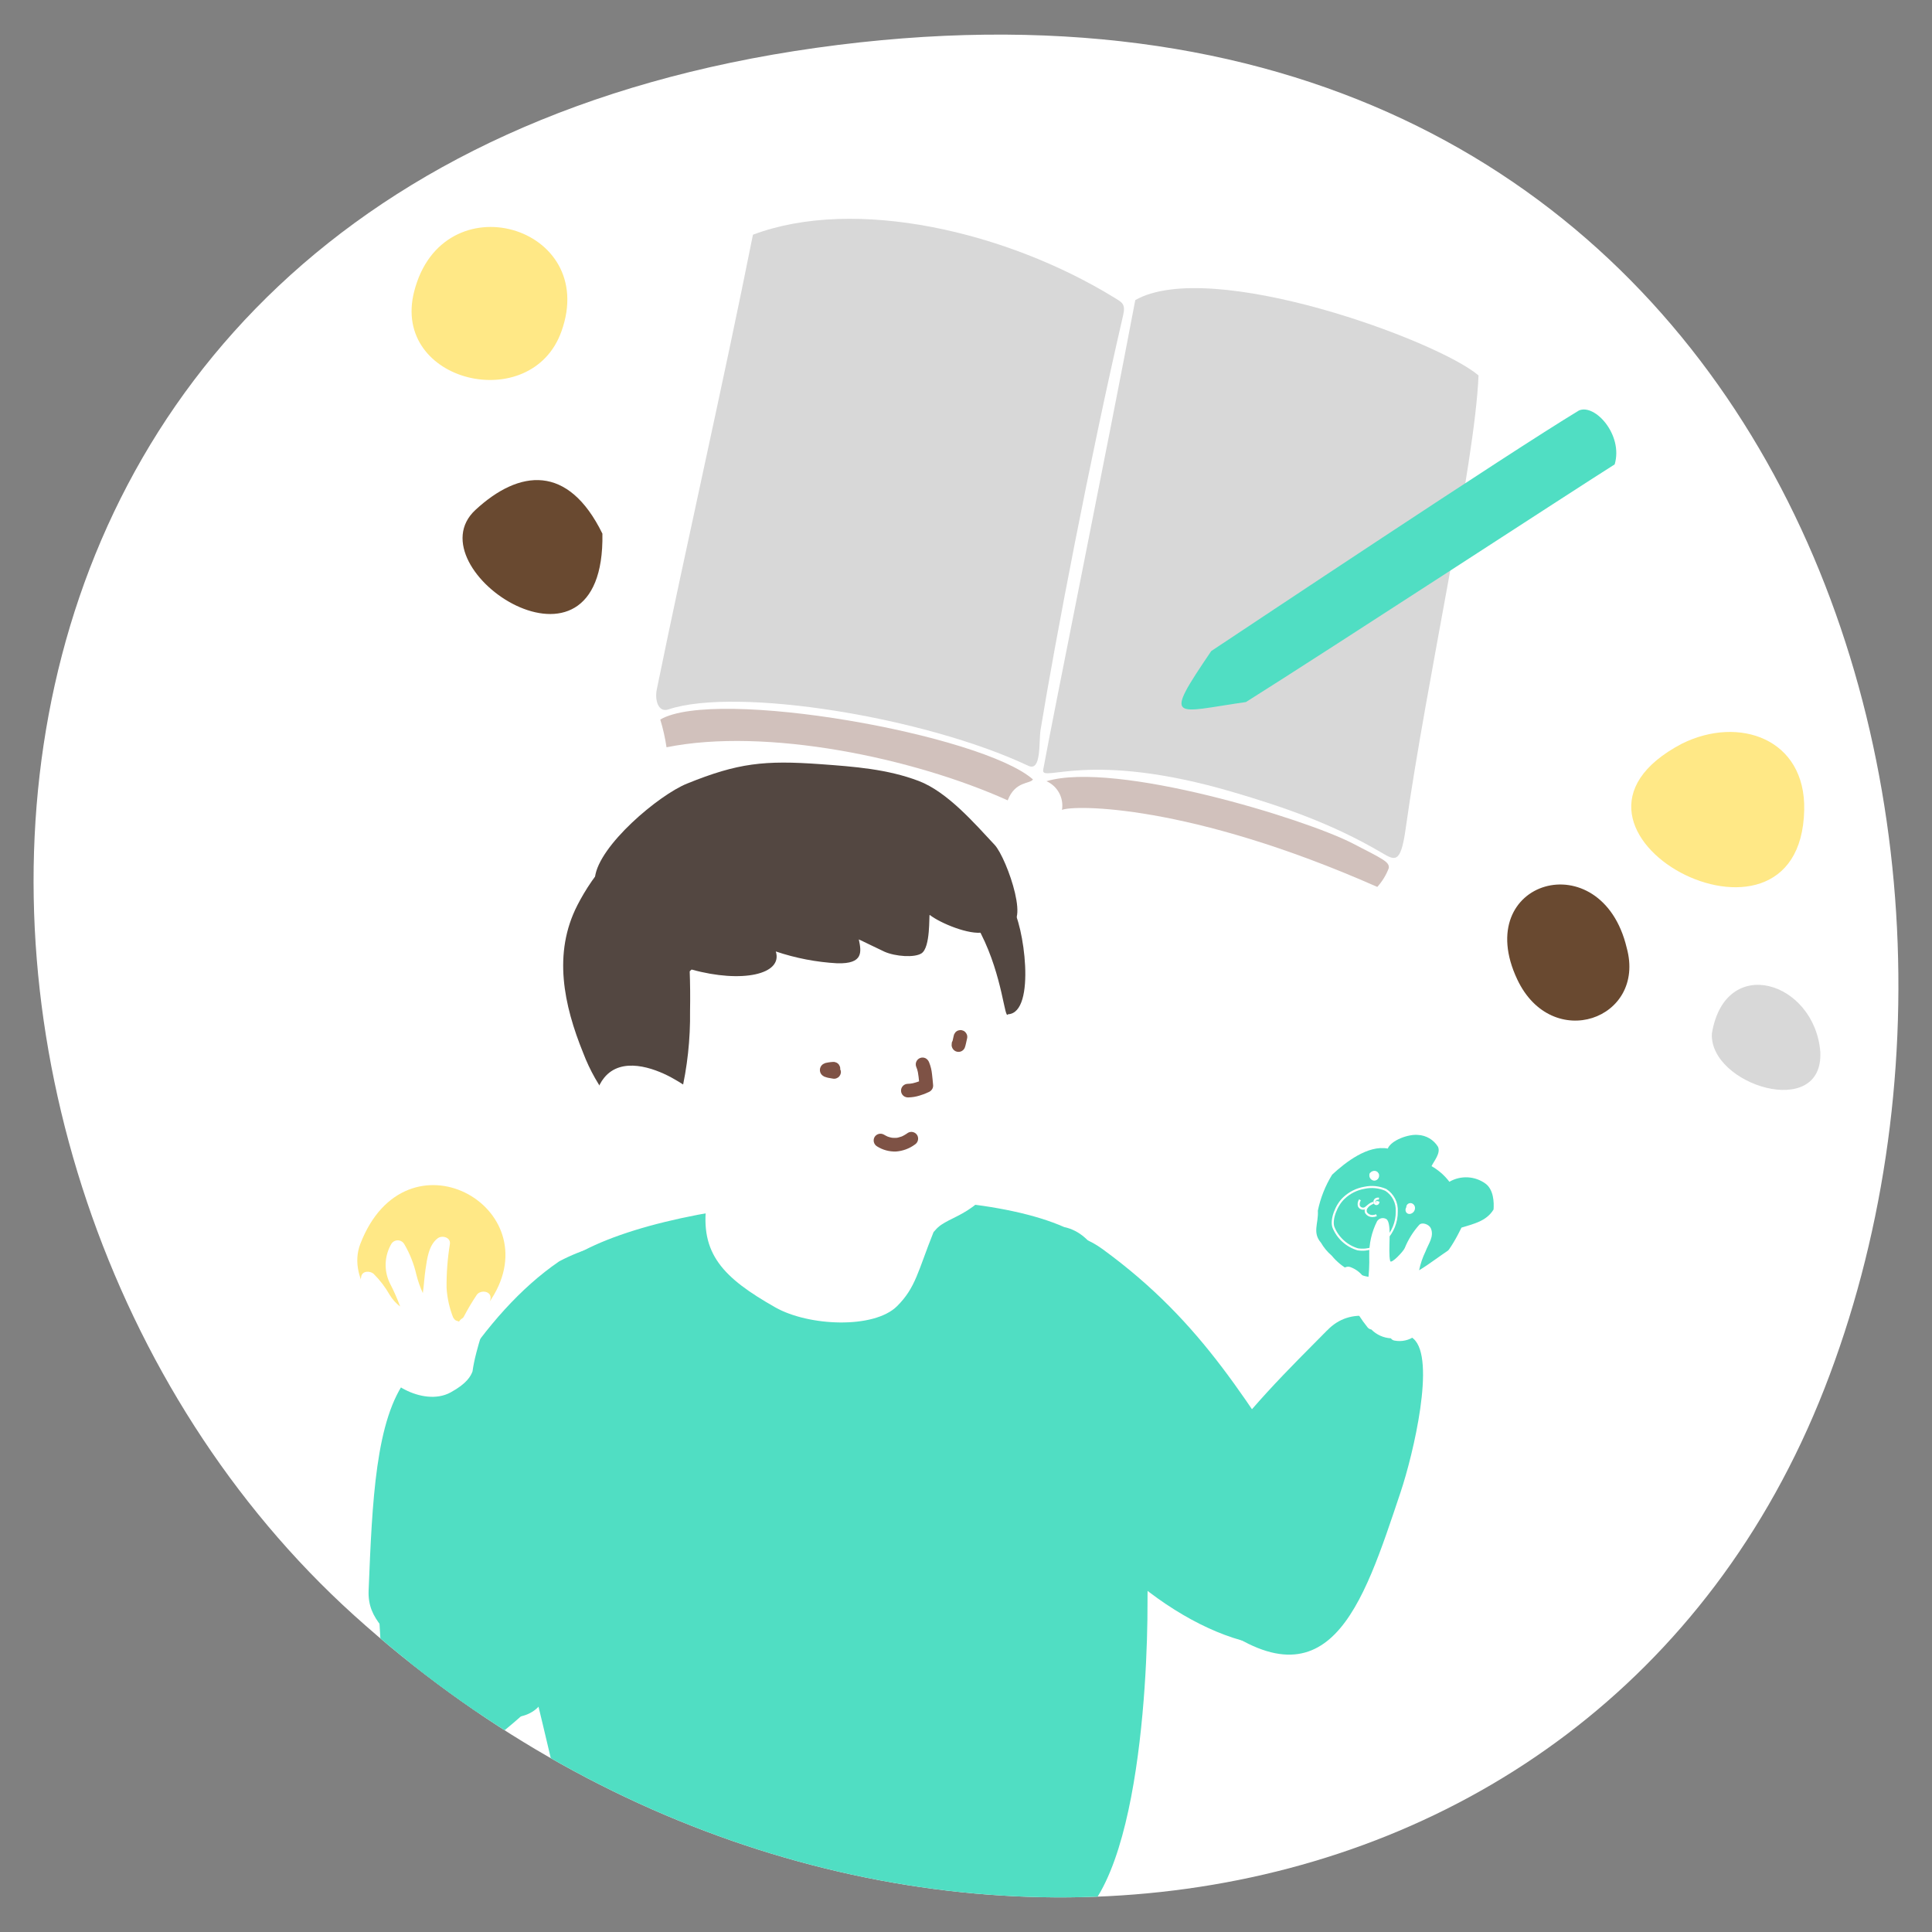 <?xml version="1.0" encoding="utf-8"?>
<!-- Generator: Adobe Illustrator 16.0.3, SVG Export Plug-In . SVG Version: 6.00 Build 0)  -->
<!DOCTYPE svg PUBLIC "-//W3C//DTD SVG 1.1//EN" "http://www.w3.org/Graphics/SVG/1.1/DTD/svg11.dtd">
<svg version="1.1" id="レイヤー_1" xmlns="http://www.w3.org/2000/svg" xmlns:xlink="http://www.w3.org/1999/xlink" x="0px"
	 y="0px" width="280px" height="280px" viewBox="0 0 280 280" enable-background="new 0 0 280 280" xml:space="preserve">
<rect x="0" y="0" width="280" height="280" fill="#808080" stroke="none"/>
<path id="パス_29430" fill="#FFFFFF" d="M118.304,6.93c136.192-19.115,179.458,109.135,146.1,194.333
	c-33.359,85.2-141.972,97.103-213.107,32.831S-17.888,26.045,118.304,6.93z"/>
<path id="パス_56651" fill="#D8D8D8" d="M203.719,120.103c2.973-21.237,10.045-52.832,10.561-65.692
	c-6.004-5.124-38.879-17.11-49.748-10.919c-3.91,20.708-11.92,60.221-13.342,68.062c-0.363,2.016,6.488-2.958,27.578,3.264
	c7.08,2.089,14.195,4.494,21.42,8.733C202.162,124.708,202.992,125.294,203.719,120.103z"/>
<path id="パス_56652" fill="#D8D8D8" d="M150.809,105.768c2.113-12.925,7.154-39.309,11.965-60.08
	c0.398-1.699-0.215-1.89-1.334-2.582c-15.52-9.521-37.466-14.675-52.318-9.089c-4.372,21.908-9.72,45.258-13.938,65.913
	c-0.307,1.5,0.199,3.387,1.691,2.883c9.873-3.299,37.141,1.096,52.149,8.169C150.969,111.905,150.531,107.467,150.809,105.768z"/>
<path id="パス_56653" fill="#D1C1BC" d="M196.045,122.237c-6.928-3.581-34.314-11.992-44.383-9.021
	c1.609,0.714,2.533,2.424,2.25,4.161c1.676-0.731,18.352-0.924,45.695,11.162c0.719-0.796,1.281-1.717,1.664-2.718
	C201.389,124.924,200.531,124.554,196.045,122.237z"/>
<path id="パス_56654" fill="#D1C1BC" d="M149.703,112.958c-7.441-6.539-46-13.37-54.011-8.678c0.401,1.316,0.704,2.66,0.906,4.021
	c14.401-2.912,35.747,1.514,49.446,7.693C147.135,113.155,149.289,113.651,149.703,112.958z"/>
<path id="パス_56650" fill="#50DEC3" d="M175.543,94.356c-7.1,10.455-5.445,8.876,5.031,7.389
	c12.305-7.737,48.029-31.049,53.436-34.44c1.268-4.277-2.871-8.848-5.186-7.809C218.52,65.725,180.969,90.762,175.543,94.356z"/>
<path id="パス_56645" fill="#FFE886" d="M261.48,117.395c0.229-10.325-9.432-13.718-17.703-9.627
	C220.127,120.176,260.938,141.985,261.48,117.395z"/>
<path id="パス_56646" fill="#694930" d="M87.305,77.341C82.347,67.226,75.276,68.01,68.906,73.9
	C59.663,82.448,87.725,101.16,87.305,77.341z"/>
<path id="パス_56647" fill="#FFE886" d="M81.366,48.031c5.527-15.361-17.271-21.927-21.353-5.739
	C56.694,55.45,77.017,60.231,81.366,48.031z"/>
<path id="パス_56933" fill="#D8D8D8" d="M263.814,152.453c-0.818-10.235-13.787-14.297-15.715-2.67
	C247.701,157.23,264.287,162.412,263.814,152.453z"/>
<path id="パス_56649" fill="#694930" d="M235.756,137.367c-3.646-15.332-22.662-9.837-15.865,4.576
	C224.908,152.587,238.607,147.72,235.756,137.367z"/>
<g>
	<defs>
		<path id="SVGID_1_" d="M118.304,6.93c136.192-19.115,179.459,109.135,146.1,194.333c-33.359,85.2-141.972,97.103-213.107,32.831
			S-17.888,26.045,118.304,6.93z"/>
	</defs>
	<clipPath id="SVGID_2_">
		<use xlink:href="#SVGID_1_"  overflow="visible"/>
	</clipPath>
	<path id="パス_57061" clip-path="url(#SVGID_2_)" fill="#50DEC3" d="M72.31,222.818c0.292-17.099-2.296-31.361,9.49-39.878
		c13.165-9.505,55.793-12.444,72.419-5.109c9.057,1.945,8.414,21.522,11.324,31.025c1.783,5.826,0.738,16.284,0.762,23.473
		c0.035,11.34-1.488,47.718-14.58,47.526c-20.32,3.748-32.721,4.861-53.287,1.543c-7.393-1.193-12.627-2.924-15.525-12.749
		C81.057,258.751,71.996,223.19,72.31,222.818z"/>
	<path id="パス_57062" clip-path="url(#SVGID_2_)" fill="#FFFFFF" d="M84.384,140.831c-0.606-6.773,2.936-13.469,7.383-18.341
		c10.269-11.258,27.048-11.839,40.394-6.165c4.06,1.726,6.316,7.886,9.769,16.598c1.133,2.854,3.256,8.485,3.779,11.464
		c0.656,3.736,1.141,7.499,1.568,11.268c0.455,4.019,0.953,8.179-0.771,11.881c-4.27,9.175-8.959,8.323-10.962,10.755
		c-0.077,0.096-0.167,0.176-0.246,0.269c-2.268,5.66-2.572,8.038-5.287,10.737c-3.352,3.331-12.824,2.912-17.642,0.181
		c-7.576-4.295-10.969-7.785-9.954-15.119c-4.299-3.397-5.977-5.421-8.062-10.497c-0.603-1.49-1.077-3.03-1.416-4.603
		c-0.345,0.351-0.897,0.388-1.287,0.087c-2.505-1.716-3.237-4.697-4.225-7.396C86.099,148.326,84.731,144.705,84.384,140.831z"/>
	<path id="パス_57063" clip-path="url(#SVGID_2_)" fill="#534741" d="M84.522,152.604c0.958,2.524,2.3,4.886,3.98,7
		c1.386,1.681,3.262,3.72,5.581,3.91c2.829,0.234,4.01-2.629,4.608-4.902c0.928-3.957,1.37-8.012,1.316-12.075
		c0.076-3.981-0.076-7.964-0.455-11.929c-0.34-3.312-1.009-6.884-3.102-9.572c0.389-0.418,0.365-1.071-0.052-1.46
		c-0.025-0.023-0.052-0.045-0.079-0.066c-5.29-4.321-10.563,3.627-12.64,7.681C80.107,138.166,81.704,145.655,84.522,152.604z"/>
	<path id="パス_57064" clip-path="url(#SVGID_2_)" fill="#FFFFFF" d="M87.566,156.189c2.511-3.075,7.115-1.442,9.726-0.034
		c1.251,0.688,2.453,1.463,3.597,2.317c0.683,0.5,0.162,1.302-0.554,1.531l0.017,0.025c1.344,1.974,1.98,4.345,1.804,6.727
		c-0.172,2.392-1.887,4.39-4.224,4.926c-0.057,0.015-0.115,0.023-0.173,0.037c-1.187,1.257-3.699,0.67-4.824-0.185
		c-0.217-0.164-0.419-0.341-0.614-0.522c-2.572-1.503-4.468-3.937-5.295-6.798C86.239,161.858,85.615,158.581,87.566,156.189z"/>
	<path id="パス_57065" clip-path="url(#SVGID_2_)" fill="#FFFFFF" d="M138.875,145.901c-0.477-0.672-0.318-1.603,0.354-2.079
		c0.07-0.05,0.145-0.094,0.223-0.131c1.928-1.342,4.301-1.887,6.621-1.521c2.037,0.394,3.883,1.463,5.234,3.038
		c2.588,2.957,3.459,7.553,0.932,11.055c-1.902,2.386-4.609,3.993-7.613,4.521c-0.906,0.336-1.92-0.038-2.391-0.881
		c-0.037-0.105-0.061-0.217-0.065-0.329c-0.013-0.048-0.038-0.088-0.048-0.138c-0.11-0.627-0.241-1.247-0.357-1.872
		c-0.74-3.508-2.663-7.33-2.104-11.187C139.359,146.293,139.088,146.129,138.875,145.901z"/>
	<path id="パス_57066" clip-path="url(#SVGID_2_)" fill="#7E5245" d="M137.915,151.503c0-0.134,0.01-0.267,0.029-0.399
		c0.02-0.085,0.055-0.166,0.104-0.237l0.012-0.041c0.04-0.179,0.08-0.358,0.12-0.538c0.016-0.065,0.031-0.136,0.048-0.204
		c0.02-0.125,0.071-0.243,0.149-0.343c0.061-0.114,0.149-0.21,0.258-0.279c0.106-0.08,0.232-0.131,0.365-0.146
		c0.125-0.038,0.259-0.041,0.386-0.01l0.242,0.08c0.154,0.073,0.286,0.187,0.383,0.327l0.12,0.235
		c0.058,0.165,0.07,0.343,0.036,0.515c-0.055,0.23-0.104,0.462-0.155,0.692c-0.026,0.118-0.054,0.238-0.085,0.354
		c-0.01,0.035-0.018,0.07-0.029,0.104c-0.028,0.088-0.055,0.179-0.09,0.266c-0.232,0.495-0.822,0.707-1.316,0.474
		c-0.241-0.113-0.425-0.318-0.513-0.568C137.943,151.694,137.921,151.6,137.915,151.503z"/>
	<path id="パス_57067" clip-path="url(#SVGID_2_)" fill="#7E5245" d="M118.926,154.633c0.078-0.161,0.197-0.3,0.344-0.402
		l0.017-0.013c0.041-0.021,0.096-0.047,0.127-0.062c0.032-0.016,0.085-0.047,0.131-0.066c0.018-0.009,0.037-0.015,0.056-0.021
		c0.026-0.009,0.054-0.014,0.079-0.021c0.118-0.026,0.234-0.05,0.352-0.071c0.23-0.04,0.464-0.059,0.695-0.077
		c0.128-0.013,0.258,0.007,0.376,0.057c0.124,0.031,0.237,0.093,0.33,0.179c0.103,0.08,0.182,0.186,0.23,0.306
		c0.07,0.113,0.109,0.243,0.113,0.377l-0.008,0.149c0.033,0.06,0.059,0.122,0.075,0.188c0.037,0.125,0.041,0.258,0.01,0.385
		l-0.08,0.239c-0.074,0.154-0.187,0.287-0.328,0.384l-0.236,0.12c-0.165,0.058-0.342,0.07-0.514,0.036
		c-0.226-0.033-0.452-0.069-0.676-0.118c-0.072-0.016-0.145-0.032-0.214-0.055c-0.105-0.032-0.21-0.065-0.312-0.105
		c-0.021-0.007-0.04-0.016-0.059-0.025c-0.086-0.045-0.169-0.099-0.245-0.16c-0.141-0.12-0.247-0.275-0.309-0.449
		C118.795,155.152,118.811,154.875,118.926,154.633z"/>
	<path id="パス_57068" clip-path="url(#SVGID_2_)" fill="#7E5245" d="M131.5,157.079c0.263-0.004,0.524-0.032,0.781-0.084
		c0.311-0.072,0.617-0.165,0.917-0.276c-0.04-0.446-0.091-0.89-0.17-1.329c-0.055-0.277-0.139-0.548-0.252-0.807
		c-0.087-0.247-0.073-0.519,0.04-0.755c0.236-0.491,0.826-0.698,1.318-0.462c0.002,0.001,0.004,0.002,0.006,0.003
		c0.228,0.125,0.405,0.324,0.502,0.564c0.23,0.558,0.376,1.146,0.434,1.747c0.072,0.532,0.105,1.068,0.16,1.604
		c0.014,0.212-0.044,0.423-0.165,0.599c-0.121,0.179-0.292,0.317-0.493,0.397c-0.42,0.204-0.857,0.371-1.307,0.5
		c-0.53,0.165-1.081,0.256-1.637,0.268c-0.256,0.01-0.506-0.074-0.705-0.236c-0.414-0.354-0.462-0.978-0.108-1.392
		C130.992,157.221,131.237,157.098,131.5,157.079z"/>
	<path id="パス_57069" clip-path="url(#SVGID_2_)" fill="#7E5245" d="M126.744,164.796c0.276-0.466,0.874-0.627,1.347-0.363
		c0.172,0.104,0.348,0.188,0.528,0.278l0.085,0.031c0.092,0.031,0.187,0.062,0.282,0.087c0.095,0.024,0.169,0.042,0.254,0.056
		l0.043,0.009c-0.008-0.001-0.016-0.001,0.046,0.002c0.178,0.015,0.357,0.017,0.536,0.008l0.069,0.002
		c0.08-0.016,0.16-0.027,0.239-0.045c0.172-0.042,0.342-0.093,0.509-0.154l0.113-0.053c0.085-0.04,0.168-0.084,0.25-0.13
		c0.19-0.107,0.374-0.227,0.551-0.354c0.474-0.268,1.076-0.103,1.346,0.37c0.254,0.477,0.091,1.068-0.371,1.348
		c-0.796,0.581-1.74,0.927-2.723,0.998c-0.967,0.031-1.921-0.228-2.74-0.744C126.643,165.864,126.482,165.269,126.744,164.796z"/>
	<path id="パス_57070" clip-path="url(#SVGID_2_)" fill="#534741" d="M86.229,127.134c0.561-4.604,9.245-11.912,13.331-13.565
		c7.411-3.006,11.244-3.402,19.342-2.821c4.941,0.358,9.721,0.717,14.234,2.432c4.154,1.579,8.095,6.141,11.007,9.255
		c1.805,1.924,5.635,12.983,1.348,11.224c-1.646-0.676-0.234-3.272-0.506-3.272c0.1,0.845,1.707,2.052,1.631,3.168
		c-0.121,1.743-2.809,1.311-4.1,1.571c-2.039,0.412-6.256-1.334-7.782-2.536c-0.12,0.027,0.155,4.71-1.187,5.579
		c-1.013,0.655-3.774,0.456-5.347-0.234c-0.024,0.007-3.738-1.809-3.733-1.787c0.374,1.794,0.701,3.567-3.132,3.46
		c-3.03-0.167-6.024-0.744-8.899-1.714c1.056,3.316-4.888,4.644-12.199,2.62c-1.327,1.232-3.042,1.959-4.85,2.057
		c-2.007-0.012-3.958-0.673-5.559-1.884c-3.604-2.527-3.502-4.13-4.181-8.188C85.328,130.69,85.53,128.831,86.229,127.134z"/>
	<path id="パス_57071" clip-path="url(#SVGID_2_)" fill="#534741" d="M146.086,146.996c4.168-0.197,2.271-13.319,0.543-15.565
		c-1.156-2.393-6.969-3.728-6.579-0.908c-0.42,0.486,1.862,4.288,2.127,4.814C145.348,141.615,145.582,147.888,146.086,146.996z"/>
	<path id="パス_57072" clip-path="url(#SVGID_2_)" fill="#FFE766" d="M144.58,131.261L144.58,131.261z"/>
	<path id="パス_57073" clip-path="url(#SVGID_2_)" fill="#50DEC3" d="M195.598,233.258c3.355-5.667-4.018-12.146-4.621-14.503
		c-10.178-15.372-16.389-26.938-31.199-37.732c-1.83-1.331-3.842-2.128-4.986-1.717c-1.527,0.545-2.791,1.652-3.531,3.097
		C132.35,213.155,183.832,253.13,195.598,233.258z"/>
	<path id="パス_57074" clip-path="url(#SVGID_2_)" fill="#50DEC3" d="M70.655,252.777c21.511-16.959,32.568-37.133,35.741-56.772
		c2.197-13.586-11.563-20.453-25.343-13.207c-11.319,7.723-19.805,22.88-23.649,34.227C51.377,234.82,56.763,263.73,70.655,252.777z
		"/>
	<path id="パス_57075" clip-path="url(#SVGID_2_)" fill="#50DEC3" d="M192.35,192.806l-0.045,0.033
		c-9.605,9.772-30.834,29.614-17.453,41.395c17.754,14.271,22.604-1.485,28.133-17.982c1.861-5.559,5.119-19.381,1.875-22.22
		C200.783,190.466,195.713,189.286,192.35,192.806z"/>
	<path id="パス_57076" clip-path="url(#SVGID_2_)" fill="#50DEC3" d="M59.323,240.776c-2.815-4.43-6.083-5.798-5.9-10.283
		c0.526-12.878,0.993-24.828,5.594-30.754c4.954-6.378,10.847-4.322,15.27,5.934c3.16,7.328,6.547,16.957,5.191,37.174
		C79.662,254.192,62.509,247.482,59.323,240.776z"/>
	<path id="パス_57078" clip-path="url(#SVGID_2_)" fill="#FFE886" d="M52.227,180.256c6.6-17.048,27.575-5.355,18.996,7.994
		c-2.935,4.567-5.768,5.595-10.707,4.511C55.547,191.672,50.187,185.526,52.227,180.256z"/>
	<path id="パス_57079" clip-path="url(#SVGID_2_)" fill="#FFFFFF" d="M63.418,179.473c0.649-0.498,1.92-0.158,1.785,0.815
		c-0.343,2.102-0.503,4.229-0.481,6.358c0.089,1.474,0.411,2.924,0.952,4.297c0.331,0.438,0.201,0.361,0.85,0.592
		c0.389-0.567,0.464-0.335,0.694-0.709c0.574-1.104,1.211-2.176,1.907-3.207c0.571-0.728,2.131-0.512,1.961,0.612
		c-0.064,0.412-0.175,0.814-0.264,1.222c0.018,0.065,0.029,0.134,0.033,0.202c-0.048,0.751-0.227,1.487-0.529,2.176
		c-0.192,0.6-0.397,1.194-0.602,1.789c-0.243,0.805-0.48,1.61-0.689,2.421l-0.035,0.148c-0.223,0.849-0.397,1.709-0.522,2.577l0,0
		c-0.25,0.646-0.781,1.727-3.174,3.033c-2.062,1.126-4.658,0.612-6.597-0.389c-1.064-0.498-1.922-1.352-2.425-2.414
		c-0.455-1.025-0.511-2.247-1.275-3.122c-0.805-0.683-1.675-1.284-2.598-1.796c-0.936-0.681-1.553-1.714-1.709-2.86
		c-0.104-0.582,0.283-1.14,0.866-1.243c0.35-0.063,0.708,0.052,0.957,0.307c1.024,0.873,2.273,1.441,3.605,1.641
		c-0.626-0.834-1.507-1.57-2.124-2.284c-1.169-1.357-2.023-2.825-1.652-4.641c0.174-0.851,1.272-0.842,1.798-0.384
		c0.91,0.904,1.692,1.928,2.324,3.044c0.396,0.655,0.912,1.229,1.521,1.692c-0.435-1.176-0.944-2.322-1.524-3.433
		c-0.863-1.826-0.759-3.962,0.277-5.696c0.346-0.493,1.027-0.612,1.521-0.267c0.13,0.091,0.238,0.21,0.318,0.347
		c0.81,1.38,1.402,2.877,1.758,4.437c0.23,0.917,0.544,1.811,0.936,2.67c0.161-1.156,0.222-2.34,0.392-3.474
		C61.891,182.46,62.124,180.464,63.418,179.473z"/>
	<path id="パス_57080" clip-path="url(#SVGID_2_)" fill="#50DEC3" d="M215.297,171.546c-1.537-1.122-3.594-1.229-5.24-0.273
		c-0.699-0.923-1.58-1.693-2.588-2.263c0.324-0.709,1.357-1.864,0.939-2.806c-0.625-1.023-1.717-1.669-2.916-1.722
		c-1.332-0.137-3.846,0.742-4.369,1.976c-2.877-0.536-6.092,1.959-8.057,3.78c-0.992,1.607-1.693,3.376-2.074,5.227
		c0.125,1.829-0.844,3.144,0.457,4.644c0.404,0.702,0.926,1.33,1.543,1.857c3.014,3.675,7.959,3.804,12.299,2.735
		c3.256-0.859,5.104-3.9,6.52-6.785c1.715-0.545,3.598-0.903,4.646-2.624C216.535,174.272,216.48,172.427,215.297,171.546z"/>
	<path id="パス_57081" clip-path="url(#SVGID_2_)" fill="none" stroke="#FFFFFF" stroke-width="0.297" stroke-miterlimit="10" d="
		M194.77,173.63c0.82-0.778,1.854-1.296,2.969-1.487c1.043-0.228,2.131-0.119,3.109,0.31c1.051,0.68,1.656,1.873,1.582,3.123
		c0.021,1.544-0.584,3.031-1.682,4.119c-1.018,1.086-2.508,1.598-3.979,1.366c-1.604-0.479-2.902-1.663-3.525-3.218
		C192.875,176.782,193.639,174.681,194.77,173.63z"/>
	<path id="パス_57082" clip-path="url(#SVGID_2_)" fill="none" stroke="#FFFFFF" stroke-width="0.297" stroke-miterlimit="10" d="
		M199.846,173.726c-0.201-0.05-0.412,0.013-0.555,0.164c-0.141,0.164-0.131,0.408,0.021,0.562c0.131,0.095,0.314,0.064,0.408-0.066
		c0.025-0.035,0.043-0.076,0.051-0.119l-0.354-0.108"/>
	<path id="パス_57083" clip-path="url(#SVGID_2_)" fill="none" stroke="#FFFFFF" stroke-width="0.297" stroke-miterlimit="10" d="
		M197.104,173.89c-0.178,0.253-0.24,0.569-0.17,0.871c0.129,0.315,0.479,0.479,0.805,0.38c0.305-0.095,0.564-0.556,1.313-0.833
		c-0.43,0.124-0.799,0.403-1.035,0.784c-0.109,0.206-0.123,0.449-0.033,0.666c0.197,0.297,0.529,0.478,0.887,0.484
		c0.215,0.002,0.426-0.041,0.623-0.124"/>
	<path id="パス_57084" clip-path="url(#SVGID_2_)" fill="#FFFFFF" d="M199.863,170.251c-0.01-0.069-0.033-0.137-0.066-0.198
		c-0.021-0.037-0.049-0.07-0.082-0.099v-0.006c-0.025-0.05-0.064-0.092-0.113-0.122c-0.051-0.04-0.107-0.071-0.168-0.094
		c-0.059-0.022-0.121-0.036-0.186-0.042c-0.129-0.009-0.258,0.014-0.377,0.065c-0.09,0.038-0.17,0.096-0.234,0.168
		c-0.023,0.011-0.043,0.024-0.061,0.04c-0.066,0.058-0.105,0.139-0.113,0.226c0,0.011,0,0.021,0,0.031
		c0.006,0.025,0.002,0.05-0.004,0.074c-0.004,0.023-0.006,0.047-0.004,0.07c-0.002,0.068,0.008,0.137,0.027,0.202
		c0.016,0.045,0.033,0.089,0.055,0.132c0.023,0.041,0.049,0.081,0.076,0.118c0.084,0.11,0.195,0.195,0.324,0.245
		c0.064,0.026,0.133,0.041,0.203,0.045c0.066,0.005,0.135-0.002,0.201-0.02c0.123-0.033,0.236-0.1,0.324-0.191
		c0.047-0.05,0.088-0.105,0.121-0.166c0.021-0.043,0.039-0.087,0.053-0.132c0.014-0.046,0.023-0.093,0.029-0.14
		C199.877,170.39,199.875,170.32,199.863,170.251z"/>
	<path id="パス_57085" clip-path="url(#SVGID_2_)" fill="#FFFFFF" d="M204.158,174.415c-0.17,0.076-0.293,0.227-0.338,0.407
		c-0.008,0.045-0.01,0.09-0.006,0.136c-0.041,0.065-0.072,0.136-0.092,0.21c-0.061,0.209-0.012,0.434,0.129,0.599
		c0.154,0.155,0.383,0.212,0.592,0.146c0.201-0.06,0.375-0.188,0.49-0.364c0.117-0.178,0.164-0.393,0.133-0.604
		c-0.035-0.198-0.15-0.373-0.318-0.483C204.572,174.346,204.35,174.328,204.158,174.415z"/>
	<path id="パス_57136" clip-path="url(#SVGID_2_)" fill="#FFFFFF" d="M205.676,192.607c1.018-0.662,1.973-1.447,2.916-2.1
		c1.814-1.254,4.098-1.761,5.537-3.524c0.52-0.632-0.139-1.419-0.781-1.515c-1.689-0.25-3.275,0.8-4.953,1.115
		c0.332-0.841,0.828-1.607,1.457-2.256c0.672-0.877,1.43-1.163,2.164-1.991c0.834-0.936-0.398-2.211-1.689-1.391
		c-1.725,1.093-3.078,2.205-4.658,3.153c0.193-0.94,0.504-1.853,0.924-2.715c0.436-1.156,1.283-2.182,0.777-3.365
		c-0.24-0.562-1.254-0.951-1.684-0.503c-0.885,0.987-1.592,2.119-2.092,3.347c-0.168,0.474-1.992,2.394-2.117,1.893
		c-0.373-1.482,0.326-5.405-0.539-6.067c-0.461-0.289-1.068-0.154-1.363,0.303c-0.787,1.558-1.178,3.285-1.135,5.03
		c0.035,1.275-0.031,2.551-0.199,3.815c-0.252-0.266-0.471-0.599-0.658-0.826c-0.492-0.639-1.16-1.122-1.92-1.391
		c-0.531-0.153-1.086,0.152-1.24,0.684c-0.043,0.149-0.051,0.307-0.021,0.46c0.699,2.775,1.99,5.366,3.787,7.595
		c0.135,0.177,0.336,0.292,0.557,0.322c0.752,0.762,1.762,1.218,2.832,1.278c0.121,0.177,0.309,0.296,0.521,0.328
		c1.047,0.204,2.133-0.041,2.99-0.677l0.037-0.013l-0.012-0.003c0.074-0.051,0.15-0.087,0.223-0.143
		C205.619,193.273,205.756,192.933,205.676,192.607z"/>
</g>
</svg>
